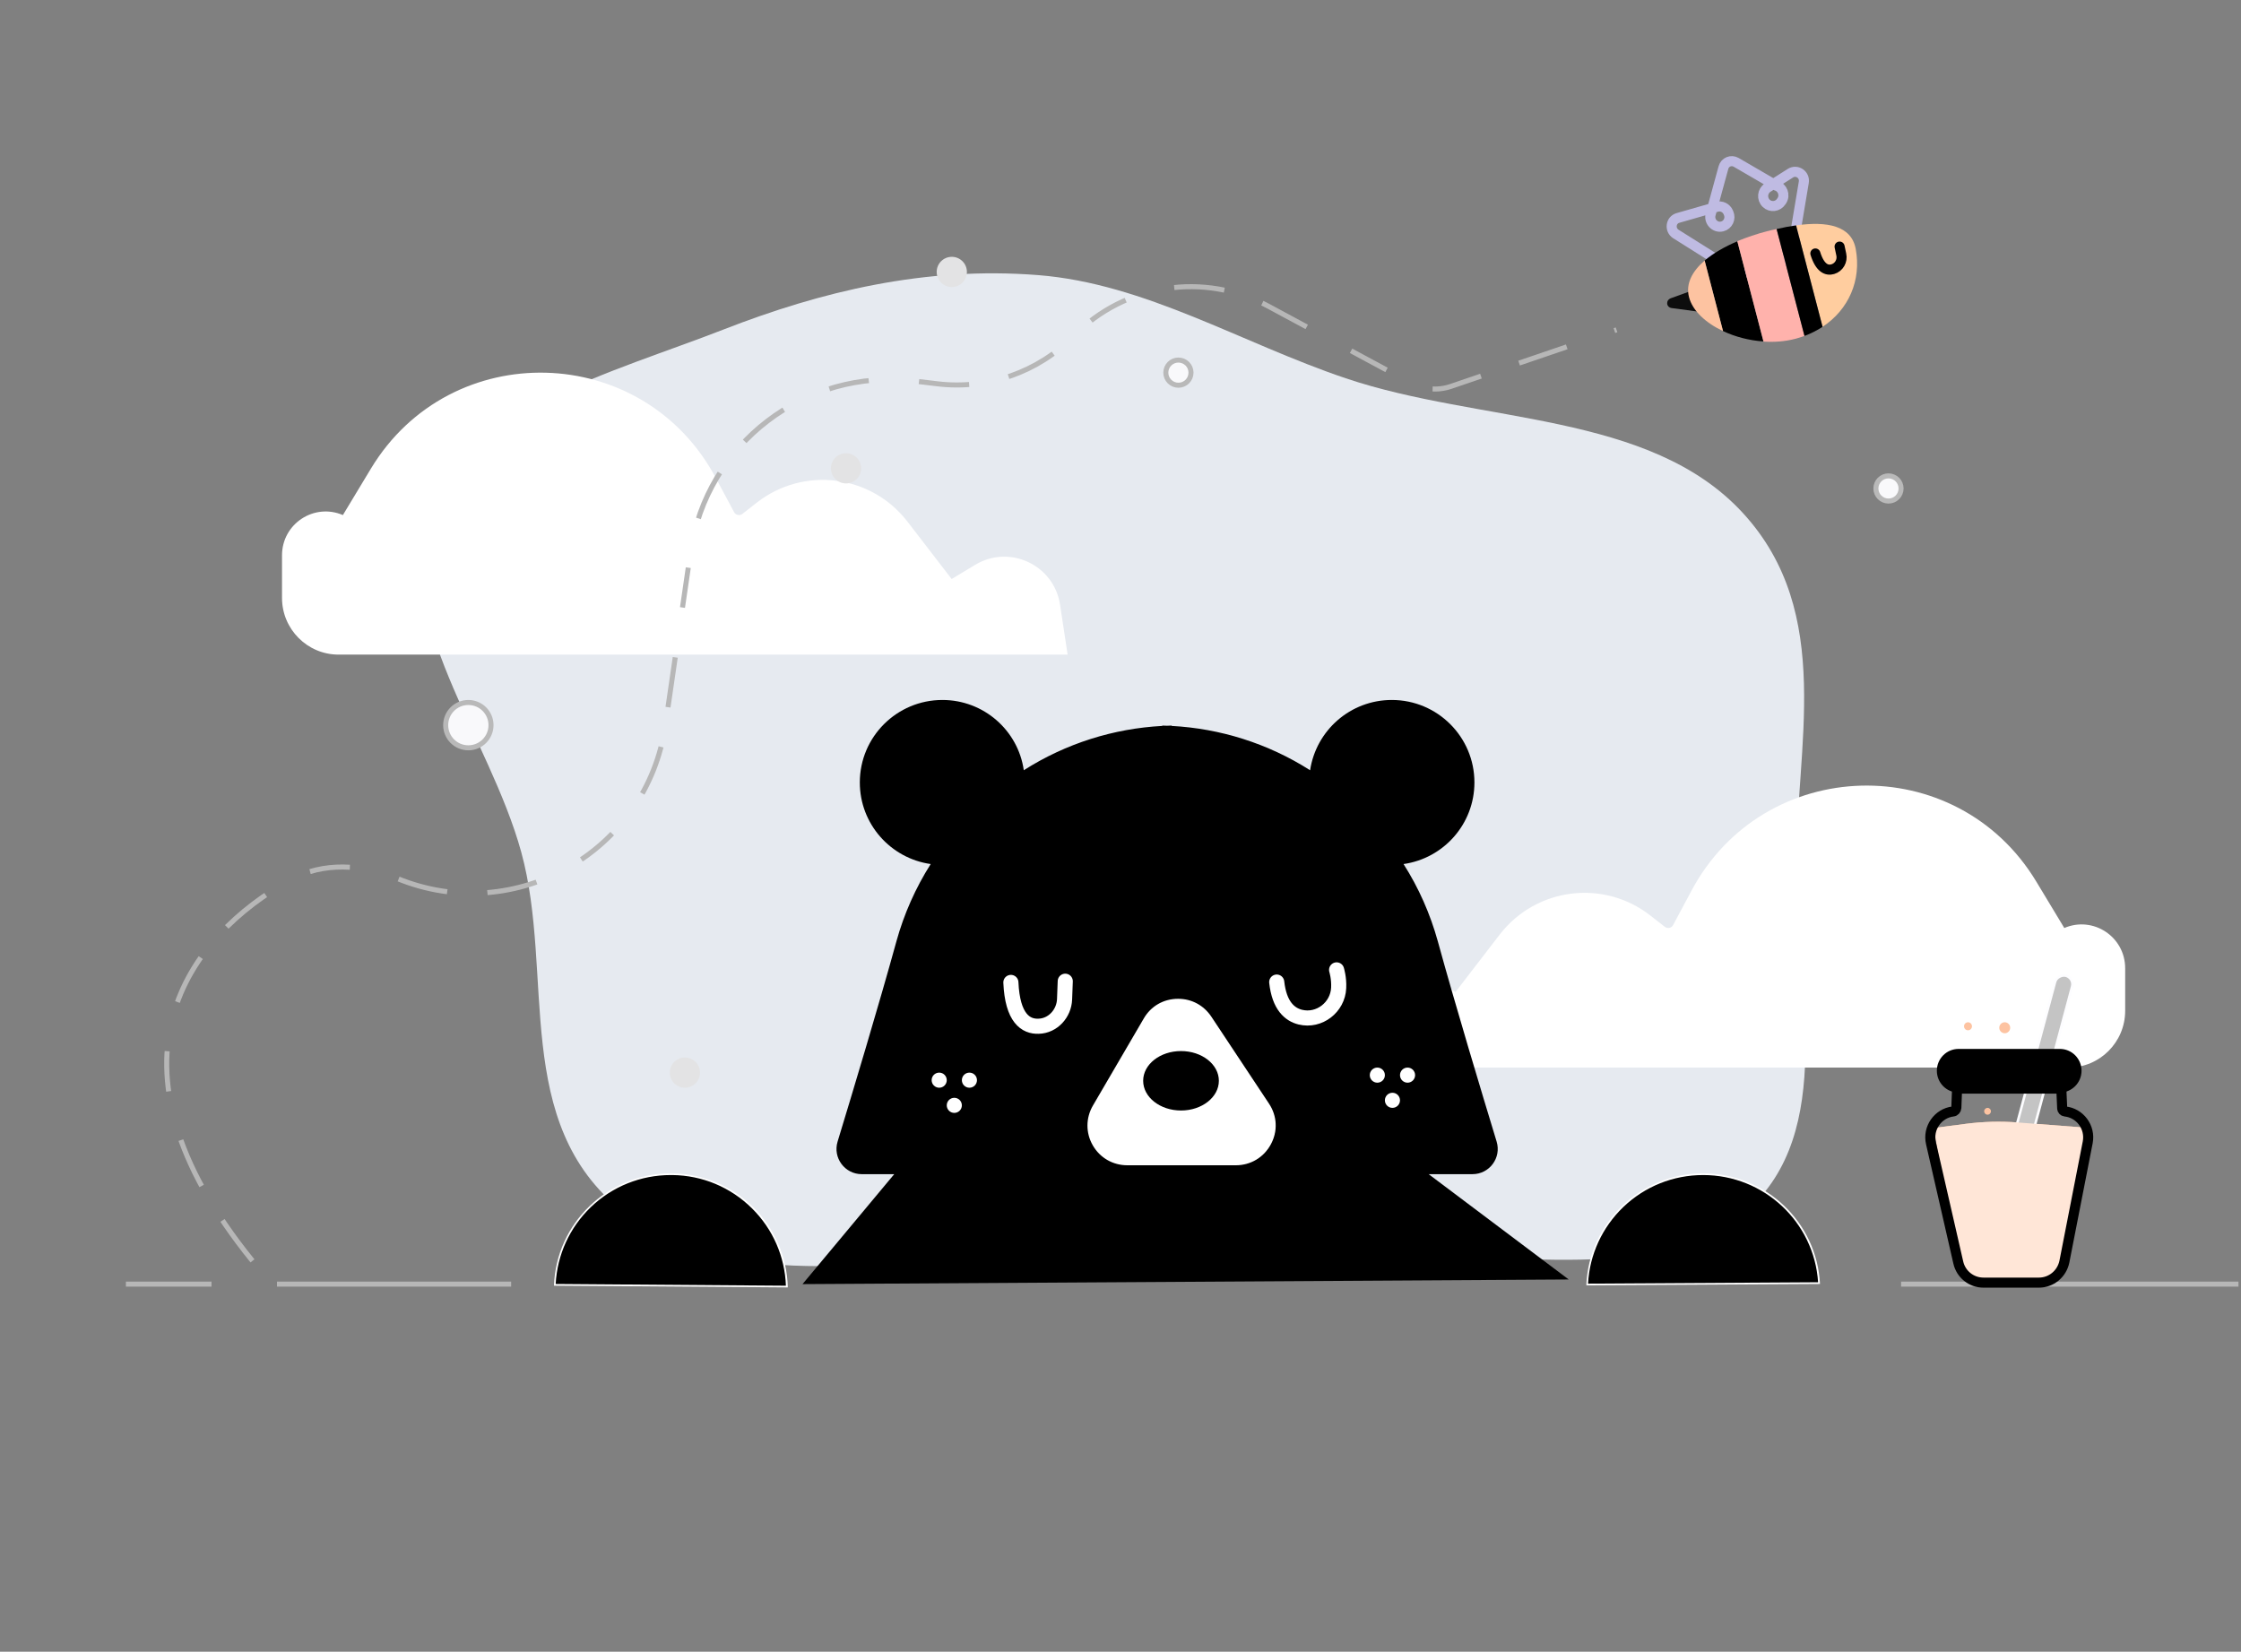<svg width="445" height="328" viewBox="0 0 445 328" fill="none" xmlns="http://www.w3.org/2000/svg">
<rect x="0" y="0" width="445" height="328" fill="#808080" stroke="none"/>
<path d="M123.619 240.531C101.496 223.047 110.167 193.49 103.505 169.209C97.203 146.236 77.512 122.308 85.517 101.644C93.511 81.007 121.228 74.183 143.709 65.42C163.001 57.9 183.662 52.866 206.127 54.63C227.435 56.304 246.449 68.111 267.226 75.12C294.059 84.174 327.505 81.684 346.063 101.844C364.433 121.799 356.546 148.576 356.678 172.294C356.811 196.122 364.686 224.738 346.837 240.454C328.92 256.232 295.848 247.577 269.042 249.462C247.918 250.948 227.791 251.675 206.172 250.348C178.175 248.628 146.005 258.223 123.619 240.531Z" fill="#E6EAF0"/>
<path d="M266 211.993H410.775C416.963 211.993 422 206.941 422 200.735V192.278C422 186.014 415.639 181.828 409.911 184.282L404.356 175.073C388.526 148.834 350.246 149.873 335.855 176.921L332.228 183.704C331.911 184.311 331.134 184.455 330.587 184.051L327.709 181.799C318.413 174.554 305.029 176.228 297.804 185.581L289.026 196.983L284.392 194.183C277.542 190.026 268.677 194.183 267.497 202.121L266 211.993Z" fill="white"/>
<path d="M212 129.993H67.225C61.037 129.993 56 124.941 56 118.735V110.278C56 104.014 62.361 99.828 68.089 102.282L73.644 93.073C89.474 66.834 127.754 67.873 142.145 94.921L145.772 101.704C146.089 102.311 146.866 102.455 147.413 102.051L150.291 99.799C159.587 92.554 172.971 94.228 180.196 103.581L188.974 114.983L193.608 112.183C200.458 108.026 209.323 112.183 210.503 120.121L212 129.993Z" fill="white"/>
<path d="M292.394 233.165C295.76 233.165 298.171 229.918 297.19 226.698C294.312 217.251 288.942 199.438 285.503 186.901C283.999 181.476 281.71 176.291 278.703 171.582C286.664 170.456 292.78 163.633 292.78 155.376C292.78 146.335 285.434 139 276.38 139C268.146 139 261.346 145.039 260.15 152.954C251.745 147.598 242.247 144.664 232.646 144.152V144.084C232.338 144.084 232.031 144.118 231.723 144.118C231.416 144.118 231.108 144.084 230.801 144.084V144.152C221.2 144.664 211.701 147.598 203.296 152.954C202.169 145.039 195.335 139 187.135 139C178.081 139 170.735 146.335 170.735 155.376C170.735 163.633 176.851 170.456 184.812 171.582C181.805 176.325 179.516 181.476 178.012 186.901C174.572 199.418 169.2 217.247 166.323 226.7C165.343 229.919 167.754 233.165 171.119 233.165H177.568L159.357 255L311.504 254.079L283.692 233.165H292.394Z" fill="black"/>
<path d="M200.734 195.089C201.041 202.186 203.672 203.892 206.235 203.789C209.07 203.721 211.291 201.265 211.394 198.433L211.53 194.851" stroke="white" stroke-width="3" stroke-miterlimit="10" stroke-linecap="round"/>
<path d="M253.522 195.021C254.035 199.729 256.119 201.469 258.203 201.981C261.961 202.902 265.651 200.036 265.822 196.181C265.925 194.236 265.412 192.599 265.412 192.599" stroke="white" stroke-width="3" stroke-miterlimit="10" stroke-linecap="round"/>
<path d="M223.831 231.538C220.892 231.538 218.296 230.036 216.826 227.478C215.357 224.953 215.391 221.916 216.861 219.392L226.94 202.128C228.409 199.638 231.006 198.136 233.91 198.136C236.609 198.136 239.138 199.501 240.641 201.753L252.087 219.016C253.761 221.541 253.898 224.612 252.463 227.273C251.028 229.934 248.363 231.538 245.356 231.538H223.831Z" fill="white"/>
<path d="M233.944 198.341C236.643 198.341 239.035 199.638 240.539 201.889L251.985 219.153C253.625 221.609 253.761 224.646 252.36 227.239C250.96 229.832 248.363 231.401 245.39 231.401H223.865C220.995 231.401 218.432 229.934 216.997 227.444C215.562 224.953 215.596 221.985 217.031 219.528L227.111 202.265C228.546 199.774 231.074 198.341 233.944 198.341ZM233.944 198C231.177 198 228.409 199.365 226.803 202.094L216.724 219.358C213.512 224.851 217.476 231.742 223.831 231.742H245.356C251.95 231.742 255.88 224.441 252.224 218.948L240.778 201.685C239.172 199.194 236.541 198 233.944 198Z" fill="black"/>
<path d="M234.517 220.524C238.668 220.524 242.034 217.881 242.034 214.621C242.034 211.361 238.668 208.719 234.517 208.719C230.365 208.719 227 211.361 227 214.621C227 217.881 230.365 220.524 234.517 220.524Z" fill="black"/>
<circle cx="273.5" cy="213.5" r="1.5" fill="white"/>
<circle cx="276.5" cy="218.5" r="1.5" fill="white"/>
<circle cx="279.5" cy="213.5" r="1.5" fill="white"/>
<circle cx="186.5" cy="214.5" r="1.5" fill="white"/>
<circle cx="189.5" cy="219.5" r="1.5" fill="white"/>
<circle cx="192.5" cy="214.5" r="1.5" fill="white"/>
<circle cx="136" cy="213" r="3" fill="#E3E3E4"/>
<circle cx="168" cy="93" r="3" fill="#E3E3E4"/>
<circle cx="189" cy="54" r="3" fill="#E3E3E4"/>
<path d="M236.5 74C236.5 75.381 235.381 76.5 234 76.5C232.619 76.5 231.5 75.381 231.5 74C231.5 72.619 232.619 71.5 234 71.5C235.381 71.5 236.5 72.619 236.5 74Z" fill="#F9F9FB" stroke="#B9B9B9"/>
<circle cx="375" cy="97" r="2.5" fill="#F9F9FB" stroke="#B9B9B9"/>
<path d="M110.171 255.142C110.718 242.792 120.797 233.171 133.2 233.171C133.302 233.171 133.405 233.171 133.507 233.171C139.521 233.239 145.192 235.627 149.429 239.858C153.632 244.02 156.058 249.581 156.228 255.484L110.171 255.142Z" fill="black"/>
<path d="M133.2 233.341C133.302 233.341 133.405 233.341 133.507 233.341C139.486 233.409 145.09 235.764 149.327 239.96C153.461 244.054 155.853 249.513 156.058 255.313L110.342 254.972C110.649 249.172 113.109 243.781 117.312 239.721C121.617 235.593 127.254 233.341 133.2 233.341ZM133.2 233C120.694 233 110.444 242.894 110 255.313L156.433 255.654C156.16 243.235 146.081 233.171 133.507 233C133.405 233 133.302 233 133.2 233Z" fill="white"/>
<path d="M315.171 255.074C315.752 242.758 325.831 233.171 338.2 233.171C350.431 233.171 360.511 242.655 361.228 254.801L315.171 255.074Z" fill="black"/>
<path d="M338.2 233.341C350.261 233.341 360.237 242.655 361.023 254.631L315.342 254.904C315.649 249.138 318.143 243.747 322.312 239.721C326.617 235.593 332.254 233.341 338.2 233.341ZM338.2 233C325.694 233 315.478 242.894 315 255.245L361.399 254.972C360.784 242.724 350.636 233 338.2 233Z" fill="white"/>
<path d="M55 255H101.5" stroke="#B7B7B7"/>
<path d="M377.5 255H444.5" stroke="#B7B7B7"/>
<path d="M25 255H42" stroke="#B7B7B7"/>
<path d="M336.567 57.491L331.807 59.214C330.725 59.603 330.828 61.022 331.965 61.181L338.743 62.09L336.567 57.491Z" fill="#0D0D0D"/>
<path d="M344.933 54.109L332.775 46.462C331.494 45.638 331.753 43.684 333.209 43.279L340.913 41.069C341.835 40.803 342.803 41.28 343.181 42.163L343.248 42.321C343.728 43.404 343.14 44.664 342.002 44.961C340.54 45.342 339.228 43.923 339.715 42.463L342.228 33.279C342.533 32.168 343.767 31.67 344.759 32.241L352.707 36.861C353.97 37.236 354.532 38.724 353.831 39.838L353.705 40.022C353.032 41.053 351.59 41.228 350.722 40.372C349.796 39.482 349.938 37.935 351.023 37.249L355.533 34.388C356.809 33.577 358.437 34.687 358.184 36.187L355.663 51.235L346.392 54.282C345.893 54.462 345.38 54.395 344.933 54.109Z" stroke="#BFBBE2" stroke-width="2" stroke-miterlimit="10" stroke-linecap="round"/>
<path d="M338.492 51.739L342.144 65.744C344.53 66.871 347.315 67.612 350.175 67.803L344.99 47.921C342.458 48.988 340.207 50.293 338.492 51.739Z" fill="black"/>
<path d="M335.392 59.012C336.094 61.701 338.691 64.116 342.144 65.744L338.492 51.74C336.022 53.883 334.698 56.351 335.392 59.012Z" fill="#FDC3A1"/>
<path d="M350.87 45.92C348.852 46.446 346.844 47.126 344.983 47.892L350.183 67.832C352.28 67.972 354.426 67.818 356.443 67.292C357.087 67.124 357.722 66.927 358.321 66.709L352.785 45.483C352.164 45.614 351.513 45.752 350.87 45.92Z" fill="#FFB2AC"/>
<path d="M356.655 44.755L361.908 64.899C367.106 61.483 369.641 55.638 368.502 49.471C367.663 44.819 362.861 43.886 356.655 44.755Z" fill="#FFCD9F"/>
<path d="M352.785 45.483L358.321 66.709C359.628 66.212 360.816 65.621 361.908 64.899L356.655 44.755C355.418 44.921 354.109 45.169 352.785 45.483Z" fill="black"/>
<path d="M360.48 50.332C361.416 53.335 362.797 53.786 363.935 53.453C365.18 53.091 365.913 51.793 365.625 50.54L365.291 48.967" stroke="black" stroke-width="2" stroke-miterlimit="10" stroke-linecap="round"/>
<path d="M50.131 250.38C17.993 210.691 37.641 185.802 57.666 174.717C64.179 171.111 71.995 171.623 78.882 174.448V174.448C102.285 184.049 128.48 169.1 132.118 144.067L137.126 109.614C140.249 88.127 159.945 73.055 181.501 75.656L186.126 76.214C196.153 77.423 206.172 73.903 213.239 66.688V66.688C223.373 56.341 239.13 53.947 251.879 60.819L280.156 76.061C282.607 77.382 285.497 77.621 288.132 76.722L321 65.5" stroke="#B7B7B7" stroke-dasharray="10 8 10 10 8 10"/>
<circle cx="93" cy="144" r="4.5" fill="#F9F9FB" stroke="#B9B9B9"/>
<path d="M384 224L390.363 223.17C393.779 222.725 397.231 222.633 400.665 222.897L415 224L409.349 252.935L403.875 254.528H392.164L388.65 250.781L384 224Z" fill="#FDC3A1"/>
<path d="M398.083 205.183C398.682 205.183 399.167 204.695 399.167 204.092C399.167 203.489 398.682 203 398.083 203C397.485 203 397 203.489 397 204.092C397 204.695 397.485 205.183 398.083 205.183Z" fill="#FDC3A1"/>
<path d="M394.673 221.357C395.045 221.357 395.347 221.053 395.347 220.679C395.347 220.304 395.045 220 394.673 220C394.301 220 394 220.304 394 220.679C394 221.053 394.301 221.357 394.673 221.357Z" fill="#FDC3A1"/>
<path d="M390.79 204.593C391.227 204.593 391.581 204.237 391.581 203.797C391.581 203.357 391.227 203 390.79 203C390.354 203 390 203.357 390 203.797C390 204.237 390.354 204.593 390.79 204.593Z" fill="#FDC3A1"/>
<path d="M408.764 213.602C409.2 213.602 409.554 213.245 409.554 212.805C409.554 212.365 409.2 212.009 408.764 212.009C408.327 212.009 407.973 212.365 407.973 212.805C407.973 213.245 408.327 213.602 408.764 213.602Z" fill="#FFAB66"/>
<path d="M390.7 213.602C390.975 213.602 391.198 213.378 391.198 213.1C391.198 212.823 390.975 212.599 390.7 212.599C390.425 212.599 390.202 212.823 390.202 213.1C390.202 213.378 390.425 213.602 390.7 213.602Z" fill="#FFAB66"/>
<rect x="399.09" y="228.562" width="36.5" height="3.5" rx="1.75" transform="rotate(-75 399.09 228.562)" fill="#C4C4C4" stroke="#FDFDFF" stroke-width="0.5"/>
<mask id="path-45-outside-1_429:410" maskUnits="userSpaceOnUse" x="388.704" y="224.188" width="21.01" height="18.182" fill="black">
<rect fill="white" x="388.704" y="224.188" width="21.01" height="18.182"/>
<path fill-rule="evenodd" clip-rule="evenodd" d="M397.565 226.627C396.939 226.459 396.296 226.831 396.129 227.456C395.962 228.079 396.33 228.72 396.951 228.89L394.693 228.285C394.067 228.117 393.424 228.489 393.257 229.114C393.089 229.74 393.46 230.383 394.086 230.55L405.411 233.585C406.036 233.752 406.679 233.381 406.847 232.756C407.015 232.13 406.643 231.487 406.018 231.32L403.76 230.715C404.383 230.878 405.022 230.507 405.189 229.884C405.357 229.258 404.985 228.615 404.36 228.448L397.565 226.627ZM392.953 230.247C392.328 230.079 391.685 230.45 391.517 231.076C391.35 231.701 391.721 232.344 392.346 232.512L393.472 232.813C392.849 232.65 392.21 233.021 392.043 233.644C391.875 234.27 392.247 234.913 392.872 235.08L393.998 235.382C393.374 235.219 392.736 235.59 392.569 236.213C392.401 236.838 392.772 237.481 393.398 237.649L402.458 240.076C403.083 240.244 403.726 239.873 403.894 239.247C404.061 238.624 403.693 237.984 403.072 237.813L404.197 238.115C404.823 238.282 405.466 237.911 405.633 237.286C405.8 236.663 405.432 236.022 404.811 235.852L405.937 236.153C406.562 236.321 407.205 235.95 407.373 235.324C407.54 234.699 407.169 234.056 406.544 233.888L392.953 230.247Z"/>
</mask>
<path fill-rule="evenodd" clip-rule="evenodd" d="M397.565 226.627C396.939 226.459 396.296 226.831 396.129 227.456C395.962 228.079 396.33 228.72 396.951 228.89L394.693 228.285C394.067 228.117 393.424 228.489 393.257 229.114C393.089 229.74 393.46 230.383 394.086 230.55L405.411 233.585C406.036 233.752 406.679 233.381 406.847 232.756C407.015 232.13 406.643 231.487 406.018 231.32L403.76 230.715C404.383 230.878 405.022 230.507 405.189 229.884C405.357 229.258 404.985 228.615 404.36 228.448L397.565 226.627ZM392.953 230.247C392.328 230.079 391.685 230.45 391.517 231.076C391.35 231.701 391.721 232.344 392.346 232.512L393.472 232.813C392.849 232.65 392.21 233.021 392.043 233.644C391.875 234.27 392.247 234.913 392.872 235.08L393.998 235.382C393.374 235.219 392.736 235.59 392.569 236.213C392.401 236.838 392.772 237.481 393.398 237.649L402.458 240.076C403.083 240.244 403.726 239.873 403.894 239.247C404.061 238.624 403.693 237.984 403.072 237.813L404.197 238.115C404.823 238.282 405.466 237.911 405.633 237.286C405.8 236.663 405.432 236.022 404.811 235.852L405.937 236.153C406.562 236.321 407.205 235.95 407.373 235.324C407.54 234.699 407.169 234.056 406.544 233.888L392.953 230.247Z" fill="#C4C4C4"/>
<path d="M397.565 226.627L397.694 226.144L397.565 226.627ZM396.951 228.89L396.821 229.373L397.083 228.408L396.951 228.89ZM394.693 228.285L394.822 227.802L394.693 228.285ZM394.086 230.55L393.956 231.033L394.086 230.55ZM405.411 233.585L405.54 233.102L405.411 233.585ZM406.018 231.32L406.147 230.837L406.018 231.32ZM403.76 230.715L403.887 230.231L403.631 231.198L403.76 230.715ZM404.36 228.448L404.23 228.931L404.36 228.448ZM392.346 232.512L392.217 232.995L392.346 232.512ZM393.472 232.813L393.345 233.297L393.601 232.33L393.472 232.813ZM393.998 235.382L393.871 235.866L394.127 234.899L393.998 235.382ZM403.072 237.813L403.201 237.33L402.94 238.295L403.072 237.813ZM404.811 235.852L404.941 235.369L404.679 236.334L404.811 235.852ZM405.937 236.153L405.807 236.636L405.937 236.153ZM396.612 227.585C396.708 227.227 397.077 227.014 397.435 227.11L397.694 226.144C396.802 225.905 395.885 226.434 395.646 227.327L396.612 227.585ZM397.083 228.408C396.727 228.31 396.516 227.943 396.612 227.585L395.646 227.327C395.408 228.215 395.932 229.129 396.818 229.372L397.083 228.408ZM397.08 228.407L394.822 227.802L394.563 228.768L396.821 229.373L397.08 228.407ZM394.822 227.802C393.93 227.563 393.013 228.093 392.774 228.985L393.74 229.244C393.836 228.885 394.205 228.672 394.563 228.768L394.822 227.802ZM392.774 228.985C392.535 229.877 393.064 230.794 393.956 231.033L394.215 230.067C393.857 229.971 393.644 229.602 393.74 229.244L392.774 228.985ZM393.956 231.033L405.282 234.068L405.54 233.102L394.215 230.067L393.956 231.033ZM405.282 234.068C406.174 234.307 407.091 233.777 407.33 232.885L406.364 232.626C406.268 232.985 405.899 233.198 405.54 233.102L405.282 234.068ZM407.33 232.885C407.569 231.993 407.04 231.076 406.147 230.837L405.889 231.803C406.247 231.899 406.46 232.267 406.364 232.626L407.33 232.885ZM406.147 230.837L403.89 230.232L403.631 231.198L405.889 231.803L406.147 230.837ZM404.706 229.754C404.61 230.112 404.244 230.324 403.887 230.231L403.634 231.198C404.523 231.431 405.434 230.902 405.672 230.013L404.706 229.754ZM404.23 228.931C404.589 229.027 404.802 229.396 404.706 229.754L405.672 230.013C405.911 229.121 405.382 228.204 404.489 227.965L404.23 228.931ZM397.435 227.11L404.23 228.931L404.489 227.965L397.694 226.144L397.435 227.11ZM392 231.205C392.096 230.846 392.465 230.634 392.824 230.73L393.083 229.764C392.191 229.525 391.273 230.054 391.034 230.946L392 231.205ZM392.476 232.029C392.117 231.933 391.904 231.564 392 231.205L391.034 230.946C390.795 231.839 391.325 232.756 392.217 232.995L392.476 232.029ZM393.601 232.33L392.476 232.029L392.217 232.995L393.342 233.296L393.601 232.33ZM392.526 233.774C392.622 233.416 392.988 233.204 393.345 233.297L393.598 232.329C392.709 232.097 391.798 232.626 391.56 233.515L392.526 233.774ZM393.001 234.597C392.643 234.501 392.43 234.132 392.526 233.774L391.56 233.515C391.321 234.407 391.85 235.324 392.743 235.563L393.001 234.597ZM394.127 234.899L393.001 234.597L392.743 235.563L393.868 235.865L394.127 234.899ZM393.052 236.342C393.147 235.985 393.514 235.772 393.871 235.866L394.124 234.898C393.235 234.666 392.324 235.195 392.086 236.083L393.052 236.342ZM393.527 237.166C393.168 237.07 392.956 236.701 393.052 236.342L392.086 236.083C391.847 236.976 392.376 237.893 393.268 238.132L393.527 237.166ZM402.587 239.593L393.527 237.166L393.268 238.132L402.328 240.559L402.587 239.593ZM403.411 239.118C403.315 239.477 402.946 239.69 402.587 239.593L402.328 240.559C403.221 240.798 404.138 240.269 404.377 239.377L403.411 239.118ZM402.94 238.295C403.296 238.393 403.507 238.761 403.411 239.118L404.377 239.377C404.615 238.488 404.09 237.574 403.204 237.331L402.94 238.295ZM404.327 237.632L403.201 237.33L402.943 238.296L404.068 238.598L404.327 237.632ZM405.15 237.156C405.054 237.515 404.685 237.728 404.327 237.632L404.068 238.598C404.96 238.837 405.877 238.307 406.116 237.415L405.15 237.156ZM404.679 236.334C405.035 236.432 405.246 236.799 405.15 237.156L406.116 237.415C406.354 236.526 405.83 235.613 404.944 235.37L404.679 236.334ZM406.066 235.67L404.941 235.369L404.682 236.335L405.807 236.636L406.066 235.67ZM406.89 235.195C406.794 235.553 406.425 235.766 406.066 235.67L405.807 236.636C406.699 236.875 407.617 236.346 407.856 235.454L406.89 235.195ZM406.414 234.371C406.773 234.467 406.986 234.836 406.89 235.195L407.856 235.454C408.095 234.561 407.565 233.644 406.673 233.405L406.414 234.371ZM392.824 230.73L406.414 234.371L406.673 233.405L393.083 229.764L392.824 230.73Z" fill="#FDFDFF" mask="url(#path-45-outside-1_429:410)"/>
<g style="mix-blend-mode:multiply">
<path d="M384 224L390.363 223.17C393.779 222.725 397.231 222.633 400.665 222.897L415 224L409.349 252.935L403.875 254.528H392.164L388.65 250.781L384 224Z" fill="#FFE6D7"/>
</g>
<path d="M404.87 254.705H393.862C391.461 254.705 389.383 253.053 388.856 250.692L383.439 227.028C382.737 223.988 384.845 221.067 387.831 220.713C388.182 220.684 388.446 220.359 388.475 220.005L388.621 216.169H409.32L409.496 220.123C409.496 220.418 409.759 220.684 410.052 220.713C413.009 221.008 415.146 223.841 414.561 226.851L409.935 250.515C409.437 252.964 407.329 254.705 404.87 254.705Z" stroke="black" stroke-width="2" stroke-miterlimit="10" stroke-linecap="round"/>
<path d="M409.027 215.963H388.914C387.07 215.963 385.606 214.458 385.606 212.628C385.606 210.769 387.099 209.294 388.914 209.294H409.027C410.872 209.294 412.336 210.799 412.336 212.628C412.336 214.458 410.843 215.963 409.027 215.963Z" fill="black" stroke="black" stroke-width="2" stroke-miterlimit="10" stroke-linecap="round"/>
</svg>
